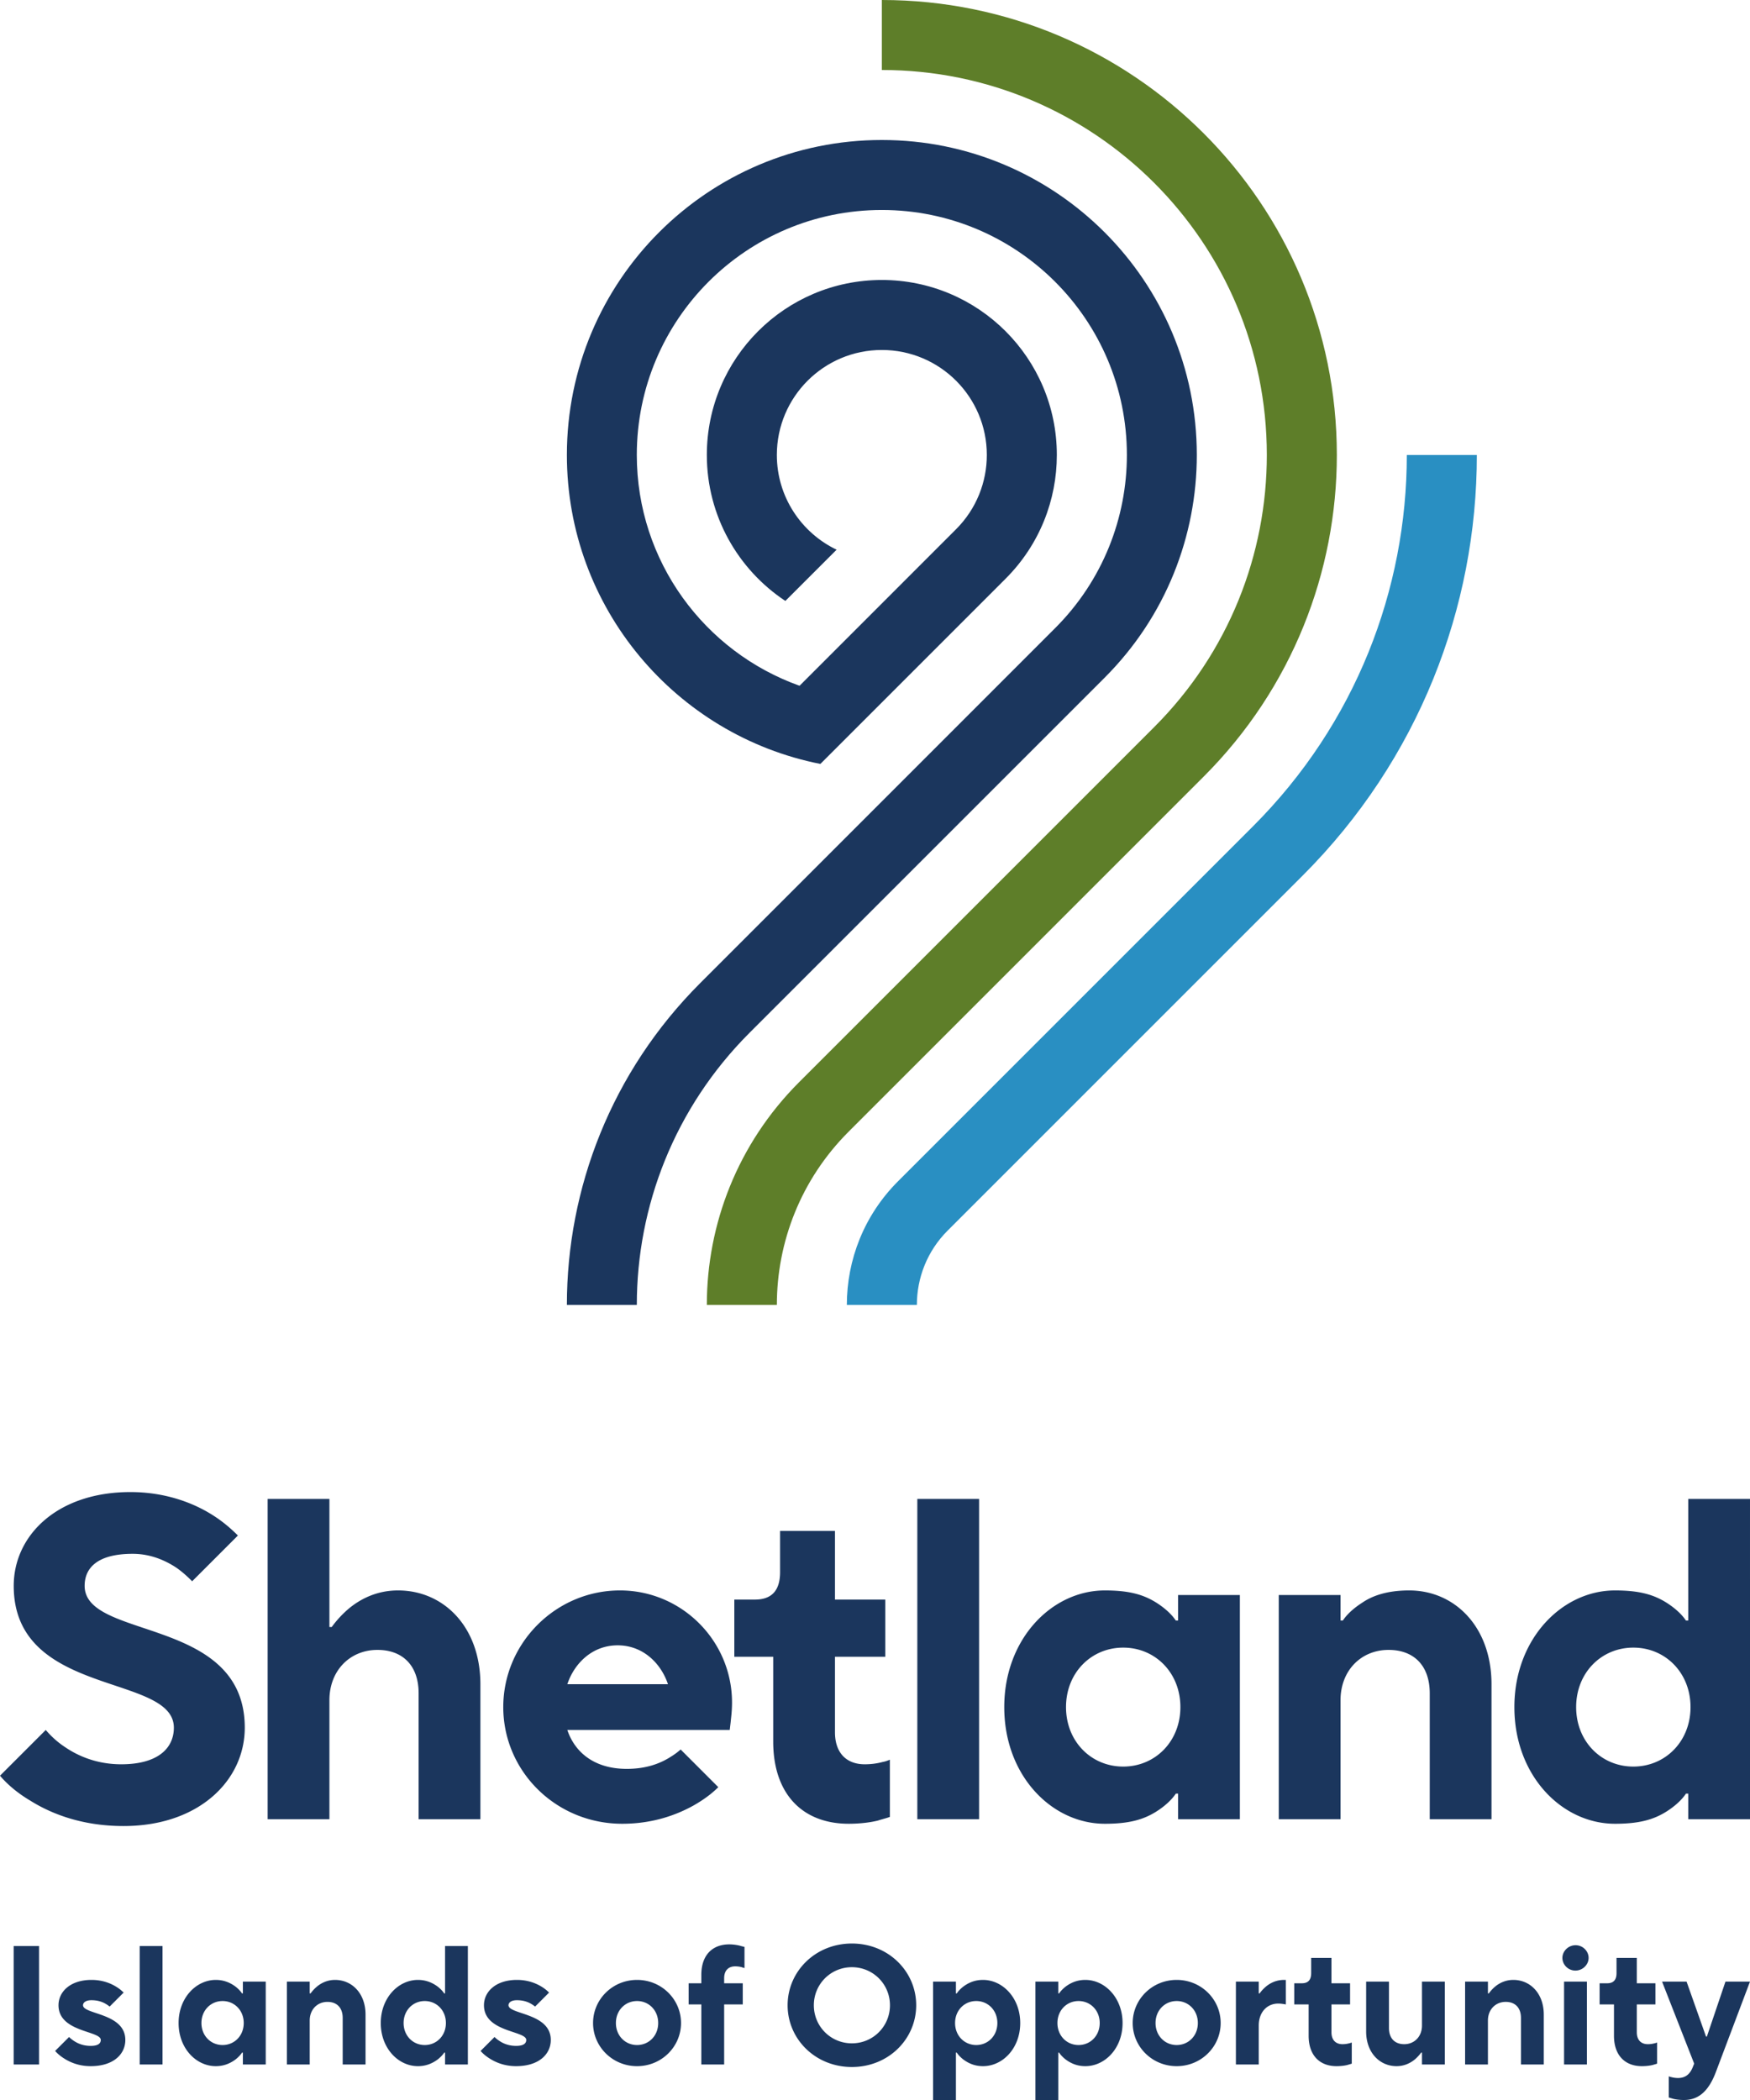 <svg xmlns="http://www.w3.org/2000/svg" width="2000" height="2400" viewBox="0 0 2000 2400"><title>Shetland.org</title><path d="M15.626 2224.074h28.988v135.332H15.626v-135.332zm144.021 0h26.1v135.332h-26.1v-135.332zm117.922 121.786h-.952c-1.943 2.911-4.442 5.41-7.345 7.732-5.214 3.88-12.56 7.738-22.625 7.738-22.425 0-42.54-20.293-42.54-49.306 0-28.789 20.114-49.275 42.54-49.275 10.065 0 17.411 3.852 22.625 7.727 2.902 2.314 5.401 4.832 7.345 7.723h.952v-13.524h26.128v94.731h-26.128v-13.546zm.98-33.837c0-14.489-10.638-25.129-24.152-25.129-13.537 0-24.177 10.64-24.177 25.129 0 14.524 10.641 25.151 24.177 25.151 13.515.001 24.152-10.626 24.152-25.151zm49.308-47.348h26.099v13.524h.966c2.118-2.891 4.435-5.409 7.174-7.723 4.633-3.875 11.574-7.727 20.859-7.727 19.335 0 34.798 15.45 34.798 39.633v57.025h-26.1v-53.167c0-11.605-6.57-18.377-17.402-18.377-11.594 0-20.295 8.709-20.295 21.273v50.271h-26.099v-94.732zm180.774 81.185h-.974c-1.925 2.911-4.428 5.41-7.343 7.732-5.228 3.88-12.574 7.738-22.627 7.738-22.428 0-42.517-20.293-42.517-49.306 0-28.789 20.088-49.275 42.517-49.275 10.053 0 17.399 3.852 22.627 7.727 2.915 2.314 5.417 4.832 7.343 7.723h.974v-54.125h26.084v135.332h-26.084v-13.546zm.963-33.837c0-14.489-10.638-25.129-24.179-25.129-13.525 0-24.155 10.64-24.155 25.129 0 14.524 10.63 25.151 24.155 25.151 13.541.001 24.179-10.626 24.179-25.151zm218.458-49.275c28.032 0 50.259 22.22 50.259 49.275 0 27.078-22.227 49.306-50.259 49.306-28.011 0-50.274-22.229-50.274-49.306 0-27.055 22.263-49.275 50.274-49.275zm24.166 49.275c0-14.489-10.622-25.129-24.166-25.129-13.53 0-24.164 10.64-24.164 25.129 0 14.524 10.634 25.151 24.164 25.151 13.544.001 24.166-10.626 24.166-25.151zm49.302-21.246h-14.503V2266.6h14.503v-9.668c0-22.422 12.563-34.784 31.89-34.784 4.839 0 9.289.768 12.361 1.552 1.783.558 3.501.944 5.071 1.339v24.157c-1.007-.194-1.97-.572-3.124-.97-2.127-.58-4.645-.964-7.543-.964-7.743 0-12.563 4.829-12.563 13.528v5.81h21.26v24.177h-21.26v68.628H801.52v-68.628zm172.067-69.616c41.757 0 73.487 31.916 73.487 70.556 0 38.681-31.729 70.568-73.487 70.568-41.753 0-73.46-31.887-73.46-70.568 0-38.639 31.707-70.556 73.46-70.556zm0 114.07c24.163 0 43.499-19.324 43.499-43.513 0-24.148-19.335-43.492-43.499-43.492-24.167 0-43.487 19.344-43.487 43.492.001 24.189 19.32 43.513 43.487 43.513zm92.787-70.556h26.104v13.524h.957c1.939-2.891 4.455-5.409 7.354-7.723 5.229-3.875 12.376-7.727 22.615-7.727 22.445 0 42.559 20.486 42.559 49.275 0 29.014-20.113 49.306-42.559 49.306-10.239 0-17.386-3.857-22.615-7.738-2.899-2.322-5.415-4.821-7.354-7.732h-.957V2400h-26.104v-135.325zm73.457 47.348c0-14.489-10.605-25.129-24.156-25.129-13.507 0-24.167 10.64-24.167 25.129 0 14.524 10.66 25.151 24.167 25.151 13.551.001 24.156-10.626 24.156-25.151zm43.522-47.348h26.107v13.524h.946c1.944-2.891 4.464-5.409 7.354-7.723 5.221-3.875 12.383-7.727 22.606-7.727 22.424 0 42.566 20.486 42.566 49.275 0 29.014-20.143 49.306-42.566 49.306-10.224 0-17.386-3.857-22.606-7.738-2.891-2.322-5.41-4.821-7.354-7.732h-.946V2400h-26.107v-135.325zm73.459 47.348c0-14.489-10.639-25.129-24.169-25.129-13.54 0-24.154 10.64-24.154 25.129 0 14.524 10.614 25.151 24.154 25.151 13.531.001 24.169-10.626 24.169-25.151zm87.956-49.275c28.032 0 50.275 22.22 50.275 49.275 0 27.078-22.243 49.306-50.275 49.306-28.025 0-50.258-22.229-50.258-49.306 0-27.055 22.232-49.275 50.258-49.275zm24.197 49.275c0-14.489-10.662-25.129-24.197-25.129-13.526 0-24.155 10.64-24.155 25.129 0 14.524 10.629 25.151 24.155 25.151 13.535.001 24.197-10.626 24.197-25.151zm43.487-47.348h26.113v13.524h.959c2.123-2.891 4.432-5.409 7.143-7.723 4.635-3.875 11.571-7.727 20.876-7.727h1.94v28.029l-2.127-.397c-1.562-.185-3.672-.584-6.577-.584-12.557 0-22.214 9.669-22.214 25.137v44.472h-26.113v-94.731zm83.136 26.102h-16.437V2266.6h8.689c7.17 0 10.653-3.852 10.653-11.602v-17.394h23.189v28.996h21.268v24.177h-21.268v31.876c0 8.706 4.824 13.556 12.562 13.556 2.903 0 5.401-.387 7.548-.978 1.158-.202 2.117-.572 3.094-.974v24.178c-1.547.588-3.296.97-5.025 1.55-3.097.768-7.548 1.344-12.381 1.344-19.327 0-31.893-12.371-31.893-34.782v-35.77zm65.714-26.102h26.088v53.155c0 11.604 6.607 18.38 17.437 18.38 11.582 0 20.28-8.702 20.28-21.276v-50.259h26.104v94.731h-26.104v-13.546h-.959a45.05 45.05 0 01-7.151 7.732c-4.652 3.88-11.788 7.738-20.894 7.738-19.327 0-34.801-15.469-34.801-39.619v-57.036zm113.099 0h26.096v13.524h.985a45.112 45.112 0 017.129-7.723c4.67-3.875 11.632-7.727 20.911-7.727 19.334 0 34.792 15.45 34.792 39.633v57.025h-26.072v-53.167c0-11.605-6.589-18.377-17.424-18.377-11.617 0-20.321 8.709-20.321 21.273v50.271h-26.096v-94.732zm126.237-41.563c8.345 0 14.911 6.74 14.911 14.492 0 7.736-6.762 14.487-15.091 14.487-8.31 0-14.865-6.751-14.865-14.487 0-7.751 6.76-14.492 15.045-14.492zm-13.14 41.563h26.113v94.731h-26.113v-94.731zm57.046 26.102h-16.421V2266.6h8.689c7.152 0 10.646-3.852 10.646-11.602v-17.394h23.177v28.996h21.27v24.177h-21.27v31.876c0 8.706 4.854 13.556 12.587 13.556 2.891 0 5.393-.387 7.528-.978 1.154-.202 2.129-.572 3.095-.974v24.178c-1.554.588-3.277.97-5.035 1.55-3.086.768-7.543 1.344-12.378 1.344-19.314 0-31.889-12.371-31.889-34.782v-35.77zm62.644 82.164c.95.394 1.962.781 3.114.952 2.113.585 4.62.975 7.523.975 8.696 0 13.54-4.833 16.424-11.611l1.955-4.821-36.725-93.761h28.017l22.241 62.832h.97l21.255-62.832H2000l-38.672 102.474c-7.917 21.446-19.145 32.852-36.731 32.852-4.847 0-9.282-.59-12.372-1.349-1.74-.581-3.483-.977-5.037-1.558v-24.153zM94.884 2291.718c0-2.884 2.907-5.776 9.667-5.776 6.776 0 11.982 1.741 15.684 3.855 1.865 1.038 3.611 2.232 5.049 3.442l16.017-16.014c-2.517-2.508-5.626-5.029-9.286-7.146-6.199-3.674-15.263-7.331-27.463-7.331-24.178 0-37.685 13.513-37.685 28.97 0 30.936 48.308 29.01 48.308 39.641 0 3.872-2.895 6.783-11.57 6.783-7.746 0-13.926-2.32-18.395-5.223-2.293-1.43-4.447-3.025-6.26-4.924l-15.963 15.948c2.917 3.273 6.382 6.176 10.442 8.69 6.944 4.442 17.017 8.696 30.175 8.696 26.1 0 39.625-13.712 39.625-29.971 0-30.925-48.345-28.977-48.345-39.64zm486.252 0c0-2.884 2.869-5.776 9.66-5.776 6.784 0 11.971 1.741 15.649 3.855a31.446 31.446 0 015.086 3.442l15.987-16.014c-2.514-2.508-5.612-5.029-9.252-7.146-6.233-3.674-15.308-7.331-27.47-7.331-24.183 0-37.7 13.513-37.7 28.97 0 30.936 48.33 29.01 48.33 39.641 0 3.872-2.929 6.783-11.62 6.783-7.73 0-13.9-2.32-18.36-5.223-2.292-1.43-4.442-3.025-6.267-4.924l-15.946 15.948c2.892 3.273 6.36 6.176 10.421 8.69 6.959 4.442 17.035 8.696 30.152 8.696 26.116 0 39.659-13.712 39.659-29.971 0-30.925-48.329-28.977-48.329-39.64zM52.29 1977.115c6.27 7.319 13.596 14.114 22.481 19.867 14.645 9.935 36.079 19.343 63.789 19.343 41.832 0 60.133-18.297 60.133-41.828 0-62.219-183.01-34.51-183.01-162.095 0-57.518 49.679-107.186 133.338-107.186 40.259 0 71.637 12.549 92.027 25.098 12.024 7.32 21.957 15.685 30.846 24.57l-52.286 52.289c-5.754-5.753-11.507-10.973-18.298-15.677-12.031-7.854-28.759-15.69-49.678-15.69-39.733 0-54.901 15.69-54.901 36.597 0 62.225 183.002 34.515 183.002 162.095 0 60.129-52.281 112.418-138.56 112.418-47.578 0-82.614-14.115-106.144-28.759C20.912 2049.79 9.412 2040.38 0 2029.398l52.29-52.283zm253.588-264.054h70.594v146.405h2.611c5.747-7.846 12.031-14.64 19.35-20.918 12.544-10.457 31.367-20.915 56.462-20.915 52.297 0 94.122 41.833 94.122 107.193v154.248h-70.583v-143.79c0-31.374-17.777-49.675-47.068-49.675-31.37 0-54.894 23.531-54.894 57.517v135.948h-70.594v-366.013zm577.78 180.392h-44.442v-65.363h23.53c19.351 0 28.759-10.458 28.759-31.371v-47.06h62.744v78.431h57.518v65.363h-57.518v86.277c0 23.525 13.069 36.595 33.988 36.595 7.844 0 14.634-1.042 20.396-2.616 3.134-.517 5.746-1.565 8.363-2.615v65.363c-4.188 1.574-8.889 2.616-13.6 4.18-8.366 2.098-20.389 3.664-33.461 3.664-52.29 0-86.277-33.462-86.277-94.112v-96.736zm164.705-180.392h70.593v366.013h-70.593v-366.013zm-270.497 286.356c-3.259 2.915-6.833 5.573-10.81 8.023-12.024 7.843-28.236 14.118-50.716 14.118-39.213 0-60.133-20.921-67.973-44.443H833.98l1.056-8.892c.524-5.75 1.562-12.549 1.562-22.485 0-70.587-57.511-128.105-128.102-128.105-73.202 0-133.331 60.133-133.331 133.334 0 73.202 60.129 133.333 135.94 133.333 35.562 0 62.752-10.457 81.566-20.915 10.986-6.271 20.395-13.07 28.238-20.908l-.015-.029-43.028-43.031zm-71.989-119.037c29.283 0 49.679 20.916 57.518 44.445H648.366c7.84-23.529 28.228-44.445 57.511-44.445zm1223.533-167.319v138.99h-2.615c-5.229-7.84-13.674-14.995-22.155-20.373-14.935-9.464-31.703-14.045-58.894-14.045-60.645 0-115.03 55.429-115.03 133.334 0 78.43 54.386 133.333 115.03 133.333 27.19 0 43.959-4.575 58.894-14.039 8.481-5.379 16.927-12.531 22.155-20.38h2.615v29.192h70.588V1713.06h-70.588zm-62.743 305.879c-36.606 0-65.358-28.752-65.358-67.973 0-39.214 28.752-67.973 65.358-67.973 36.602 0 65.354 28.759 65.354 67.973 0 39.221-28.752 67.973-65.354 67.973zm-520.263-196.075v29.186h-2.615c-5.228-7.84-13.668-14.995-22.159-20.373-14.929-9.464-31.69-14.045-58.889-14.045-60.645 0-115.028 55.429-115.028 133.334 0 78.43 54.384 133.333 115.028 133.333 27.198 0 43.96-4.575 58.889-14.039 8.491-5.379 16.932-12.531 22.159-20.38h2.615v29.192h70.588v-256.208h-70.588zm-62.743 196.075c-36.606 0-65.362-28.752-65.362-67.973 0-39.214 28.756-67.973 65.362-67.973 36.6 0 65.354 28.759 65.354 67.973 0 39.221-28.754 67.973-65.354 67.973zm273.134-187.262c-8.483 5.378-16.93 12.533-22.15 20.373h-2.62v-29.186h-70.583v256.208h70.583v-135.948c0-33.986 23.529-57.517 54.9-57.517 29.293 0 47.066 18.302 47.066 49.675v143.79h70.577v-154.248c0-65.36-41.816-107.193-94.106-107.193-25.36 0-42.415 6.24-53.667 14.046z" fill="#1b365d"/><path d="M1047.854 1491.35c0-30.721 11.656-61.436 35.069-84.86v.012l405.692-405.683c132.846-132.765 199.226-306.804 199.21-480.842h-80.036c0 153.568-58.527 307.119-175.697 424.279l-405.668 405.679c-39.124 39.04-58.601 90.225-58.601 141.416h80.031z" fill="#298fc2"/><path d="M1527.821 519.976v-.027C1527.821 232.788 1295.011 0 1007.804 0v79.995c242.962 0 439.996 196.977 439.996 439.955v.027c0 112.626-42.913 225.218-128.867 311.123L913.26 1236.787h-.016.016c-70.31 70.299-105.448 162.424-105.448 254.562h80.022c0-71.654 27.313-143.323 82.008-197.995l405.659-405.678c101.567-101.545 152.32-234.623 152.32-367.7z" fill="#5e7e29"/><path d="M1149.219 661.401c39.11-39.06 58.59-90.224 58.59-141.425 0-110.457-89.51-200-200.005-200-110.448 0-199.992 89.543-199.992 200 0 69.688 35.733 131.007 89.731 166.813l58.586-58.552c-40.363-19.313-68.31-60.516-68.31-108.261 0-66.279 53.716-119.994 119.984-119.994 66.328 0 119.989 53.714 119.989 119.994 0 30.711-11.701 61.425-35.128 84.851L913.781 783.728c-108.396-38.655-186.006-142.137-186.006-263.77 0-154.614 125.386-279.982 280.029-279.982 154.645 0 280.059 125.368 280.059 279.982v.019c0 71.672-27.363 143.328-82.104 197.988l-405.617 405.671-.027.01h.027c-101.561 101.544-152.276 234.613-152.276 367.704h79.925c0-112.609 42.973-225.219 128.94-311.135h-.026.026l405.681-405.671h-.013c70.293-70.299 105.379-162.427 105.379-254.567v-.019c0-198.812-161.176-359.962-359.974-359.962-198.793 0-359.939 161.15-359.939 359.962 0 174.772 124.558 320.442 289.689 353.105l211.665-211.662z" fill="#1b365d"/></svg>
